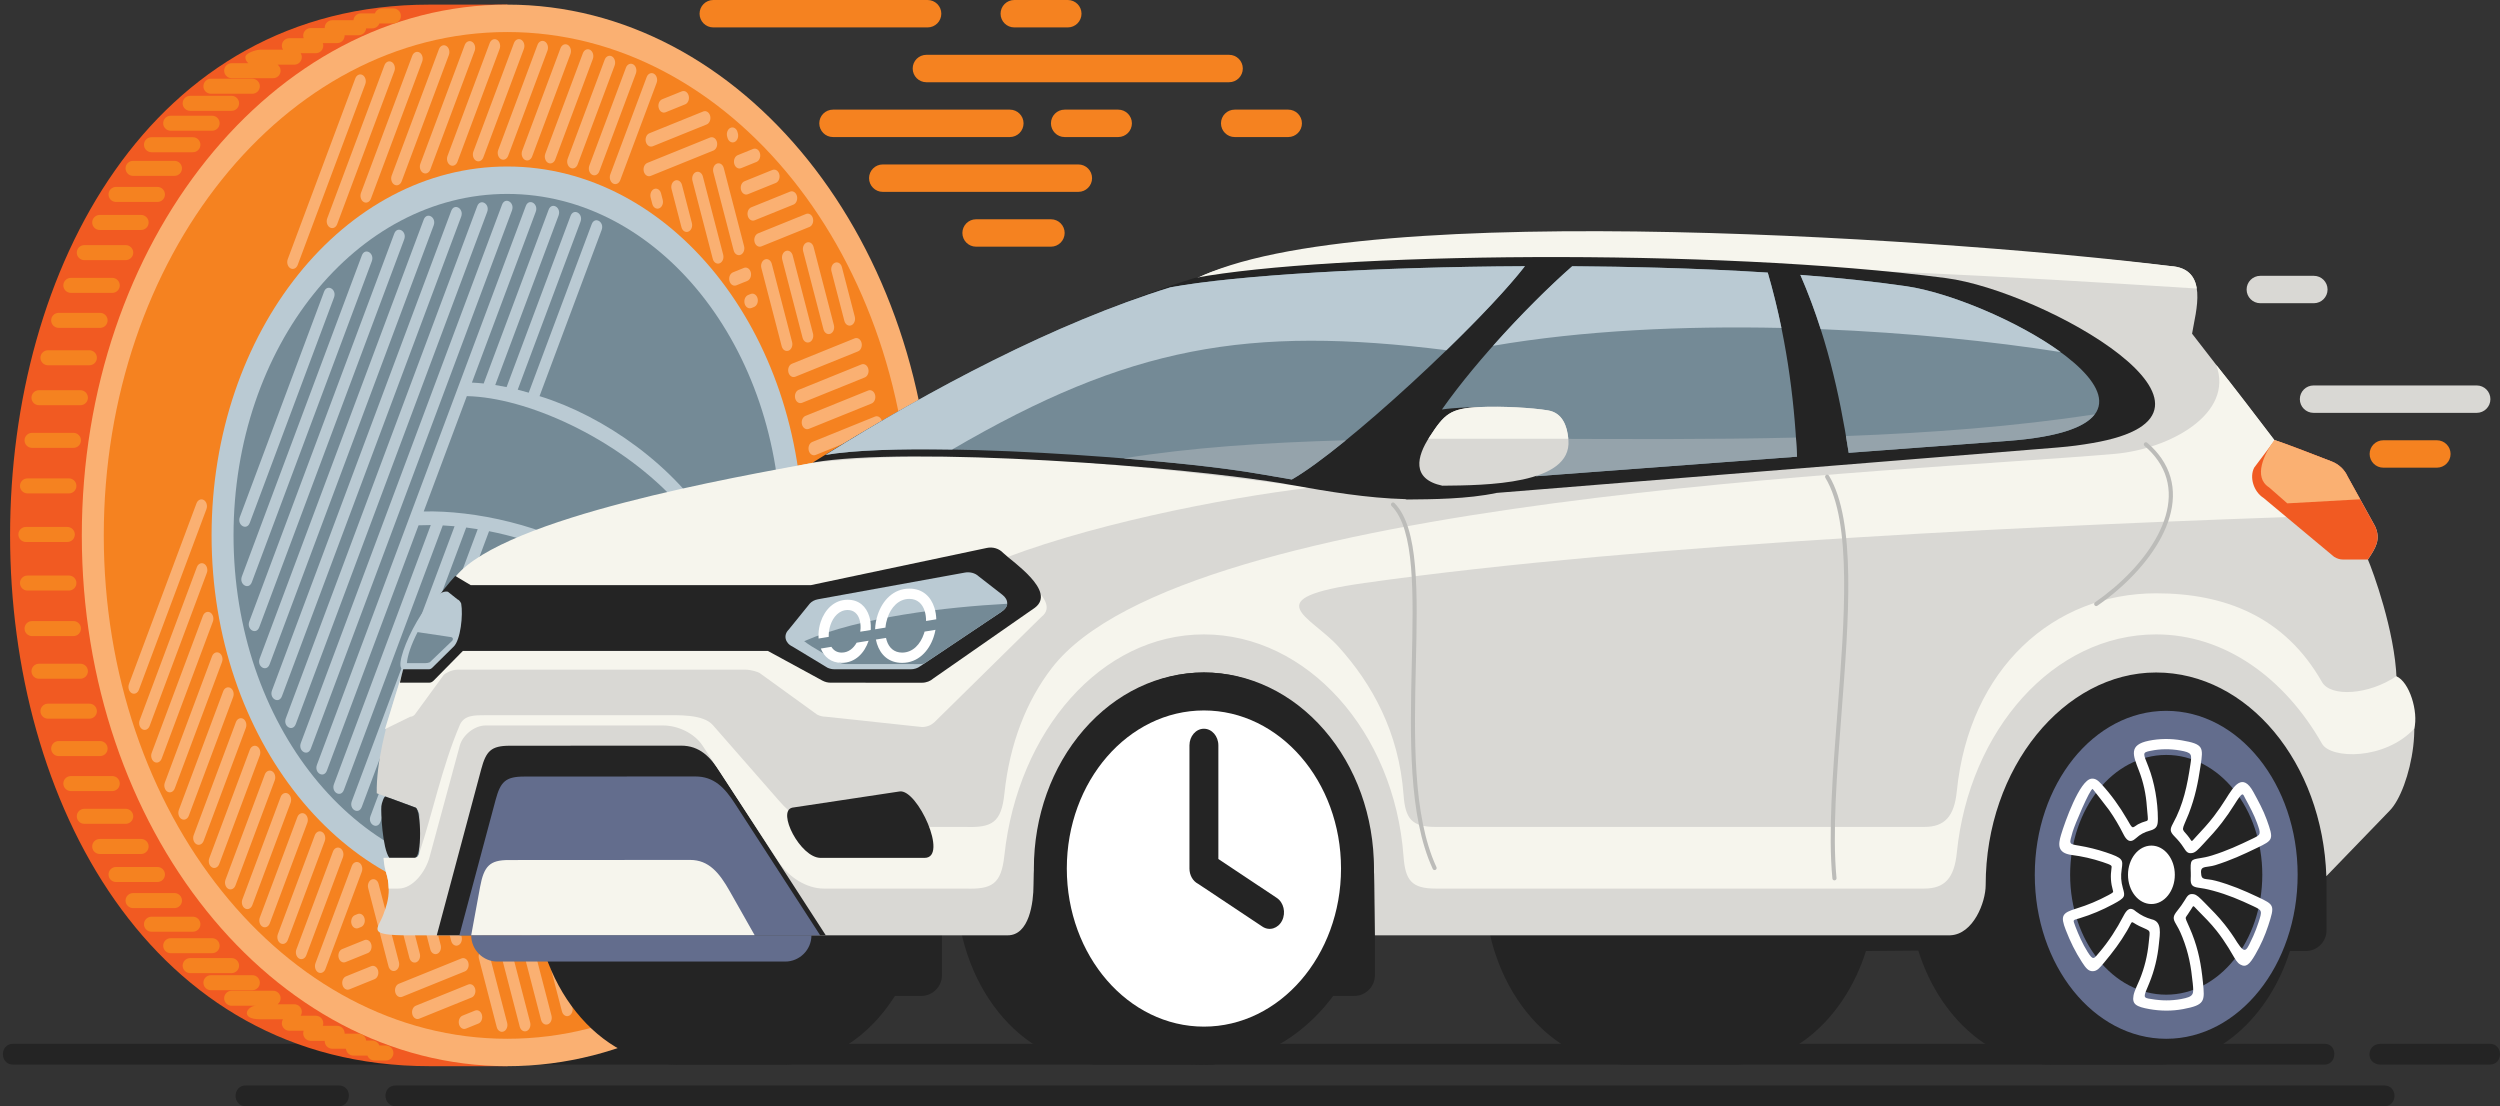 <svg width="861" height="381" viewBox="0 0 861 381" fill="none" xmlns="http://www.w3.org/2000/svg">
<rect x="0" y="0" width="861" height="381" fill="#333333" stroke="none"/>
<g clip-path="url(#clip0_5_544)">
<path fill-rule="evenodd" clip-rule="evenodd" d="M4.536 366.656C-0.182 366.656 -0.182 359.48 4.536 359.48H800.572C805.213 359.48 804.948 366.656 800.572 366.656H4.536ZM819.966 359.48H857.461C862.18 359.48 862.18 366.656 857.461 366.656H819.966C814.611 366.656 814.838 359.48 819.966 359.48ZM84.665 381C79.947 381 79.947 373.828 84.665 373.828H116.589C121.505 373.828 121.173 381 116.589 381H84.665ZM136.325 373.828H821.127C825.845 373.828 825.845 381 821.127 381H136.325C131.689 381 131.467 373.828 136.325 373.828Z" fill="#242424"/>
<path fill-rule="evenodd" clip-rule="evenodd" d="M174.693 4.641C204.415 11.49 231 29.535 251.521 55.138C278.038 88.22 294.439 133.921 294.439 184.393C294.439 234.866 278.038 280.561 251.521 313.644C231 339.247 204.42 357.292 174.693 364.141V367.191H147.921C-44.675 367.191 -44.67 1.59 147.921 1.59H174.693V4.641Z" fill="#F15A22"/>
<path fill-rule="evenodd" clip-rule="evenodd" d="M174.694 1.59C215.144 1.59 251.777 22.055 278.293 55.138C304.81 88.22 321.211 133.921 321.211 184.393C321.211 234.866 304.806 280.561 278.293 313.644C251.777 346.727 215.149 367.191 174.694 367.191C134.239 367.191 97.611 346.727 71.094 313.644C44.577 280.561 28.176 234.861 28.176 184.393C28.176 133.926 44.582 88.22 71.094 55.138C97.611 22.055 134.244 1.59 174.694 1.59Z" fill="#FAB072"/>
<path fill-rule="evenodd" clip-rule="evenodd" d="M272.944 61.813C247.795 30.437 213.057 11.032 174.693 11.032C136.33 11.032 101.591 30.437 76.443 61.813C51.295 93.185 35.738 136.529 35.738 184.393C35.738 232.258 51.295 275.597 76.443 306.969C101.591 338.345 136.33 357.754 174.693 357.754C213.057 357.754 247.795 338.345 272.944 306.969C298.092 275.597 313.644 232.253 313.644 184.393C313.644 136.533 298.087 93.185 272.944 61.813Z" fill="#F58220"/>
<path fill-rule="evenodd" clip-rule="evenodd" d="M174.693 57.345C202.806 57.345 228.267 71.568 246.692 94.563C265.122 117.553 276.52 149.315 276.52 184.393C276.52 219.471 265.122 251.229 246.692 274.224C228.262 297.214 202.806 311.437 174.693 311.437C146.581 311.437 121.12 297.214 102.695 274.224C84.265 251.229 72.867 219.467 72.867 184.393C72.867 149.32 84.265 117.553 102.695 94.563C121.125 71.568 146.581 57.345 174.693 57.345Z" fill="#BACAD3"/>
<path fill-rule="evenodd" clip-rule="evenodd" d="M241.347 101.234C224.286 79.95 200.724 66.787 174.694 66.787C148.664 66.787 125.101 79.95 108.04 101.234C90.979 122.518 80.429 151.923 80.429 184.393C80.429 216.864 90.984 246.264 108.04 267.548C125.101 288.832 148.664 302 174.694 302C200.724 302 224.286 288.832 241.347 267.548C258.408 246.264 268.958 216.864 268.958 184.393C268.958 151.923 258.403 122.518 241.347 101.234Z" fill="#748A96"/>
<path fill-rule="evenodd" clip-rule="evenodd" d="M122.373 26.991C122.812 25.81 123.939 25.299 124.884 25.848C125.829 26.398 126.243 27.8 125.8 28.981L102.526 91.252C102.088 92.433 100.96 92.949 100.015 92.399C99.071 91.85 98.661 90.442 99.1 89.261L122.373 26.991ZM67.672 173.347C68.11 172.166 69.238 171.65 70.183 172.2C71.127 172.749 71.537 174.156 71.099 175.337L47.844 237.555C47.406 238.736 46.278 239.247 45.333 238.697C44.389 238.148 43.974 236.745 44.418 235.565L67.672 173.347ZM222.715 26.542C223.153 25.361 224.281 24.851 225.226 25.4C226.17 25.95 226.58 27.352 226.142 28.533L213.616 62.044C213.177 63.225 212.049 63.736 211.105 63.187C210.16 62.637 209.75 61.235 210.189 60.054L222.715 26.542ZM121.173 298.226C121.612 297.045 122.739 296.534 123.684 297.084C124.629 297.633 125.038 299.04 124.6 300.221L112.074 333.728C111.635 334.909 110.507 335.42 109.563 334.87C108.618 334.326 108.209 332.918 108.647 331.738L121.173 298.226ZM215.572 23.313C216.011 22.132 217.139 21.621 218.083 22.171C219.028 22.72 219.438 24.123 218.999 25.304L206.396 59.023C205.958 60.203 204.83 60.714 203.885 60.165C202.941 59.615 202.531 58.213 202.969 57.032L215.572 23.313ZM114.676 293.266C115.115 292.086 116.243 291.57 117.187 292.119C118.132 292.669 118.542 294.076 118.103 295.257L105.5 328.971C105.061 330.152 103.934 330.663 102.989 330.113C102.044 329.564 101.635 328.161 102.073 326.98L114.676 293.266ZM208.252 20.571C208.69 19.39 209.818 18.879 210.763 19.428C211.707 19.978 212.117 21.38 211.678 22.561L198.94 56.642C198.502 57.822 197.374 58.333 196.429 57.784C195.485 57.234 195.075 55.827 195.514 54.646L208.252 20.571ZM108.421 287.666C108.859 286.485 109.987 285.974 110.932 286.524C111.876 287.073 112.286 288.476 111.847 289.656L99.114 323.732C98.676 324.913 97.548 325.424 96.603 324.874C95.659 324.325 95.249 322.922 95.688 321.741L108.421 287.666ZM200.743 18.325C201.181 17.144 202.309 16.633 203.254 17.182C204.198 17.732 204.608 19.134 204.169 20.315L191.234 54.921C190.795 56.102 189.668 56.613 188.723 56.063C187.778 55.514 187.369 54.111 187.807 52.93L200.743 18.325ZM102.411 281.415C102.849 280.234 103.977 279.718 104.922 280.268C105.866 280.817 106.281 282.224 105.837 283.405L92.907 318.001C92.468 319.182 91.34 319.693 90.396 319.144C89.451 318.594 89.041 317.192 89.48 316.011L102.411 281.415ZM193.036 16.604C193.475 15.423 194.603 14.912 195.547 15.462C196.492 16.011 196.902 17.419 196.463 18.599L183.267 53.904C182.829 55.085 181.701 55.596 180.756 55.051C179.812 54.502 179.397 53.094 179.841 51.913L193.036 16.604ZM96.661 274.465C97.1 273.284 98.227 272.773 99.172 273.322C100.117 273.872 100.526 275.274 100.088 276.455L86.902 311.736C86.463 312.916 85.335 313.427 84.391 312.878C83.446 312.328 83.036 310.926 83.475 309.745L96.661 274.465ZM185.123 15.443C185.561 14.262 186.689 13.746 187.634 14.295C188.578 14.845 188.988 16.252 188.549 17.433L175.016 53.644C174.578 54.825 173.45 55.335 172.505 54.786C171.561 54.236 171.151 52.834 171.59 51.653L185.123 15.443ZM91.196 266.753C91.634 265.572 92.762 265.061 93.707 265.611C94.651 266.16 95.061 267.563 94.622 268.744L81.094 304.945C80.656 306.125 79.528 306.636 78.583 306.087C77.638 305.537 77.229 304.135 77.667 302.954L91.196 266.753ZM177.002 14.835C177.441 13.654 178.568 13.143 179.513 13.693C180.458 14.242 180.867 15.645 180.429 16.826L166.457 54.208C166.018 55.388 164.891 55.899 163.946 55.35C163.001 54.8 162.592 53.398 163.03 52.217L177.002 14.835ZM86.044 258.203C86.482 257.022 87.61 256.511 88.555 257.061C89.499 257.61 89.909 259.013 89.47 260.193L75.504 297.566C75.065 298.746 73.937 299.262 72.993 298.713C72.048 298.163 71.638 296.756 72.077 295.575L86.044 258.203ZM168.65 14.85C169.088 13.669 170.216 13.158 171.161 13.707C172.105 14.257 172.515 15.659 172.076 16.84L157.546 55.721C157.107 56.902 155.979 57.413 155.035 56.863C154.09 56.314 153.68 54.911 154.119 53.73L168.65 14.85ZM81.243 248.708C81.682 247.527 82.81 247.016 83.754 247.566C84.699 248.115 85.109 249.523 84.67 250.703L70.135 289.594C69.696 290.775 68.568 291.286 67.624 290.736C66.679 290.187 66.269 288.784 66.708 287.603L81.243 248.708ZM160.047 15.529C160.486 14.348 161.613 13.833 162.558 14.382C163.503 14.932 163.912 16.339 163.474 17.52L148.201 58.382C147.762 59.562 146.634 60.078 145.69 59.529C144.745 58.979 144.335 57.572 144.774 56.391L160.047 15.529ZM76.872 238.076C77.311 236.895 78.439 236.384 79.383 236.933C80.328 237.483 80.737 238.885 80.299 240.066L65.026 280.928C64.587 282.109 63.46 282.62 62.515 282.07C61.57 281.521 61.161 280.118 61.599 278.937L76.872 238.076ZM151.165 16.951C151.603 15.77 152.731 15.259 153.676 15.809C154.62 16.358 155.03 17.761 154.591 18.942L138.326 62.459C137.887 63.64 136.759 64.151 135.815 63.601C134.87 63.052 134.456 61.644 134.899 60.464L151.165 16.951ZM73.026 226.026C73.465 224.845 74.593 224.335 75.537 224.884C76.482 225.433 76.891 226.836 76.453 228.017L60.192 271.52C59.753 272.701 58.626 273.216 57.681 272.667C56.736 272.117 56.327 270.71 56.765 269.529L73.026 226.026ZM141.969 19.221C142.408 18.04 143.535 17.529 144.48 18.079C145.425 18.628 145.839 20.031 145.396 21.212L127.752 68.416C127.313 69.602 126.185 70.113 125.241 69.563C124.296 69.014 123.886 67.606 124.325 66.426L141.969 19.221ZM69.889 212.088C70.327 210.907 71.455 210.396 72.4 210.945C73.344 211.495 73.754 212.897 73.315 214.078L55.676 261.268C55.237 262.449 54.11 262.96 53.165 262.415C52.221 261.866 51.806 260.458 52.249 259.278L69.889 212.088ZM132.398 22.494C132.836 21.313 133.964 20.802 134.909 21.352C135.853 21.901 136.263 23.308 135.824 24.489L116.122 77.198C115.684 78.379 114.556 78.889 113.611 78.34C112.667 77.791 112.257 76.388 112.695 75.207L132.398 22.494ZM67.802 195.325C68.24 194.144 69.368 193.633 70.313 194.182C71.257 194.732 71.667 196.134 71.229 197.315L51.531 250.019C51.093 251.2 49.965 251.711 49.02 251.161C48.076 250.612 47.666 249.209 48.105 248.028L67.802 195.325Z" fill="#FAB072"/>
<path fill-rule="evenodd" clip-rule="evenodd" d="M203.774 77.222C204.825 74.407 208.252 76.398 207.201 79.212L185.817 136.427C230.132 150.082 285.335 205.451 237.332 260.598C235.973 262.155 233.761 260.617 234.224 258.275C243.617 210.29 197.784 188.673 168.433 182.943L131.019 283.049C129.969 285.868 126.542 283.873 127.593 281.058L164.524 182.249C163.189 182.032 161.864 181.839 160.563 181.675L124.59 277.92C123.539 280.735 120.113 278.745 121.163 275.93L156.553 181.236C155.17 181.116 153.811 181.02 152.485 180.952L118.44 272.045C117.39 274.86 113.963 272.869 115.014 270.055L148.36 180.832C146.909 180.827 145.502 180.856 144.152 180.918L112.585 265.379C111.534 268.199 108.107 266.204 109.158 263.389C133.13 199.248 157.107 135.107 181.079 70.966C182.13 68.146 185.557 70.142 184.506 72.956L162.524 131.767C163.864 131.829 165.214 131.931 166.582 132.075L188.94 72.257C189.991 69.443 193.417 71.438 192.367 74.248L170.558 132.601C171.85 132.808 173.156 133.044 174.467 133.319L196.497 74.368C197.548 71.554 200.974 73.544 199.924 76.359L178.303 134.201C179.561 134.519 180.824 134.866 182.091 135.242L203.774 77.222ZM160.775 136.427L145.931 176.147C180.371 175.347 243.627 195.908 238.879 252.019C283.975 191.228 201.475 137.247 160.78 136.427H160.775ZM172.891 70.513C173.942 67.693 177.368 69.689 176.318 72.503L107.042 257.851C105.992 260.671 102.565 258.675 103.616 255.86L172.891 70.513ZM164.351 71.024C165.401 68.209 168.828 70.199 167.777 73.014L101.866 249.368C100.815 252.183 97.389 250.192 98.439 247.378L164.351 71.024ZM155.396 72.648C156.447 69.833 159.874 71.824 158.823 74.638L97.105 239.762C96.054 242.577 92.627 240.587 93.678 237.772L155.396 72.648ZM145.926 75.646C146.977 72.831 150.403 74.822 149.353 77.636L92.859 228.783C91.808 231.598 88.381 229.607 89.432 226.793L145.926 75.646ZM135.776 80.466C136.827 77.651 140.253 79.641 139.203 82.456L89.297 215.992C88.246 218.806 84.82 216.816 85.87 214.001L135.776 80.466ZM124.619 87.984C125.67 85.165 129.096 87.16 128.046 89.975L86.733 200.501C85.682 203.316 82.256 201.325 83.306 198.51L124.614 87.984H124.619ZM111.606 100.467C112.657 97.653 116.084 99.643 115.033 102.458L86.029 180.056C84.979 182.87 81.552 180.88 82.603 178.065L111.606 100.467Z" fill="#BACAD3"/>
<path fill-rule="evenodd" clip-rule="evenodd" d="M127.843 332.75C128.836 332.35 129.896 333.029 130.214 334.268C130.533 335.507 129.988 336.832 128.995 337.227L120.32 340.736C119.327 341.136 118.267 340.452 117.949 339.218C117.631 337.979 118.175 336.654 119.168 336.258L127.843 332.75ZM123.178 314.791C124.171 314.391 125.231 315.071 125.549 316.31C125.867 317.548 125.323 318.874 124.33 319.269L123.409 319.64C122.417 320.04 121.356 319.356 121.038 318.122C120.72 316.883 121.265 315.558 122.258 315.162L123.178 314.791ZM125.511 323.77C126.503 323.37 127.564 324.05 127.882 325.289C128.2 326.527 127.655 327.853 126.663 328.248L119 331.347C118.007 331.747 116.946 331.063 116.628 329.829C116.31 328.59 116.855 327.265 117.848 326.87L125.511 323.77ZM262.24 84.851C261.247 85.251 260.187 84.567 259.869 83.333C259.55 82.094 260.095 80.769 261.088 80.374L277.604 73.689C278.597 73.294 279.657 73.973 279.975 75.212C280.294 76.451 279.749 77.771 278.756 78.171L262.235 84.851H262.24ZM255.237 57.914C254.244 58.314 253.184 57.63 252.866 56.396C252.548 55.157 253.092 53.832 254.085 53.436L259.367 51.296C260.36 50.901 261.42 51.581 261.738 52.819C262.057 54.058 261.512 55.379 260.519 55.779L255.237 57.914ZM257.57 66.893C256.577 67.293 255.517 66.609 255.198 65.375C254.88 64.136 255.425 62.811 256.418 62.416L266.028 58.526C267.021 58.131 268.081 58.81 268.399 60.049C268.717 61.283 268.172 62.608 267.18 63.008L257.57 66.893ZM259.902 75.872C258.909 76.272 257.849 75.588 257.531 74.354C257.213 73.115 257.758 71.79 258.75 71.395L272.096 65.997C273.088 65.597 274.149 66.281 274.467 67.515C274.785 68.754 274.24 70.079 273.247 70.474L259.902 75.872ZM280.906 156.685C279.913 157.085 278.852 156.4 278.534 155.167C278.216 153.928 278.761 152.602 279.754 152.207L301.345 143.469C302.338 143.074 303.398 143.753 303.716 144.992C304.034 146.231 303.49 147.551 302.497 147.951L280.906 156.685ZM273.903 129.747C272.91 130.147 271.85 129.463 271.532 128.229C271.214 126.99 271.758 125.665 272.751 125.27L294.342 116.532C295.335 116.136 296.395 116.816 296.714 118.055C297.032 119.293 296.487 120.619 295.494 121.014L273.903 129.747ZM276.236 138.726C275.243 139.126 274.182 138.442 273.864 137.208C273.546 135.97 274.091 134.644 275.084 134.249L296.675 125.511C297.668 125.115 298.728 125.795 299.046 127.034C299.364 128.272 298.82 129.598 297.827 129.993L276.236 138.726ZM278.568 147.706C277.575 148.101 276.515 147.421 276.197 146.187C275.879 144.949 276.423 143.623 277.416 143.228L299.008 134.49C300 134.095 301.061 134.774 301.379 136.013C301.697 137.252 301.152 138.577 300.159 138.972L278.568 147.706ZM299.571 228.518C298.579 228.913 297.518 228.234 297.2 226.995C296.882 225.761 297.427 224.436 298.42 224.036L305.644 221.115C306.637 220.72 307.697 221.399 308.015 222.638C308.333 223.872 307.789 225.197 306.796 225.597L299.571 228.518ZM292.569 201.581C291.576 201.976 290.516 201.296 290.198 200.058C289.879 198.824 290.424 197.498 291.417 197.103L309.129 189.936C310.121 189.536 311.182 190.22 311.5 191.454C311.818 192.693 311.273 194.018 310.28 194.414L292.569 201.581ZM294.901 210.56C293.909 210.955 292.848 210.275 292.53 209.037C292.212 207.803 292.757 206.477 293.75 206.077L308.512 200.106C309.504 199.71 310.565 200.39 310.883 201.629C311.201 202.863 310.656 204.188 309.664 204.588L294.901 210.56ZM297.234 219.539C296.241 219.934 295.181 219.255 294.863 218.016C294.545 216.782 295.089 215.457 296.082 215.057L307.365 210.492C308.357 210.097 309.418 210.777 309.736 212.015C310.054 213.254 309.509 214.579 308.516 214.975L297.234 219.539ZM242.981 286.162C243.974 285.762 245.034 286.446 245.352 287.68C245.67 288.919 245.126 290.244 244.133 290.64L237.01 293.522C236.017 293.917 234.957 293.237 234.638 291.999C234.32 290.765 234.865 289.439 235.858 289.039L242.981 286.162ZM203.09 346.939C202.097 347.334 201.037 346.655 200.719 345.416C200.401 344.182 200.945 342.857 201.938 342.457L223.53 333.723C224.522 333.328 225.583 334.008 225.901 335.246C226.219 336.48 225.674 337.806 224.681 338.201L203.09 346.939ZM196.087 320.001C195.095 320.397 194.034 319.717 193.716 318.478C193.398 317.245 193.943 315.919 194.935 315.519L216.527 306.786C217.52 306.391 218.58 307.07 218.898 308.309C219.216 309.543 218.671 310.868 217.679 311.268L196.087 320.001ZM198.42 328.981C197.427 329.376 196.367 328.696 196.049 327.458C195.731 326.224 196.275 324.898 197.268 324.498L218.859 315.765C219.852 315.37 220.913 316.049 221.231 317.288C221.549 318.522 221.004 319.847 220.011 320.242L198.42 328.981ZM200.753 337.96C199.76 338.355 198.699 337.675 198.381 336.437C198.063 335.203 198.608 333.877 199.601 333.477L221.192 324.744C222.185 324.349 223.245 325.028 223.563 326.267C223.881 327.501 223.337 328.826 222.344 329.222L200.753 337.96ZM174.38 313.914C175.373 313.514 176.433 314.198 176.752 315.432C177.07 316.671 176.525 317.996 175.532 318.392L164.963 322.667C163.97 323.067 162.91 322.382 162.592 321.149C162.274 319.91 162.818 318.584 163.811 318.189L174.38 313.914ZM253.661 296.708C252.668 297.103 251.608 296.423 251.29 295.185C250.972 293.951 251.516 292.625 252.509 292.225L274.1 283.492C275.093 283.097 276.154 283.776 276.472 285.015C276.79 286.249 276.245 287.574 275.252 287.969L253.661 296.708ZM255.994 305.687C255.001 306.082 253.941 305.402 253.622 304.164C253.304 302.93 253.849 301.604 254.842 301.204L276.293 292.529C277.286 292.129 278.346 292.813 278.665 294.047C278.983 295.286 278.438 296.611 277.445 297.006L255.994 305.687ZM258.326 314.666C257.333 315.061 256.273 314.382 255.955 313.143C255.637 311.909 256.182 310.584 257.174 310.184L264.915 307.056C265.907 306.656 266.968 307.34 267.286 308.574C267.604 309.812 267.059 311.138 266.066 311.533L258.326 314.666ZM244.538 47.368C245.531 46.973 246.591 47.653 246.909 48.891C247.227 50.125 246.682 51.451 245.69 51.851L224.098 60.584C223.105 60.979 222.045 60.3 221.727 59.061C221.409 57.827 221.954 56.502 222.946 56.102L244.538 47.368ZM234.817 31.458C235.81 31.058 236.87 31.743 237.188 32.977C237.506 34.215 236.961 35.541 235.969 35.936L229.217 38.669C228.224 39.064 227.163 38.384 226.845 37.146C226.527 35.912 227.072 34.586 228.065 34.186L234.817 31.458ZM242.205 38.389C243.198 37.994 244.258 38.673 244.576 39.912C244.894 41.146 244.35 42.471 243.357 42.871L224.807 50.376C223.814 50.771 222.754 50.092 222.435 48.853C222.117 47.619 222.662 46.294 223.655 45.894L242.205 38.389ZM256.206 92.264C257.199 91.869 258.259 92.549 258.577 93.787C258.895 95.021 258.35 96.347 257.358 96.746L253.589 98.27C252.596 98.665 251.536 97.985 251.218 96.746C250.899 95.513 251.444 94.187 252.437 93.792L256.206 92.264ZM258.538 101.243C259.531 100.848 260.591 101.528 260.91 102.766C261.228 104 260.683 105.326 259.69 105.721L258.818 106.078C257.825 106.473 256.765 105.793 256.447 104.554C256.129 103.316 256.673 101.99 257.666 101.595L258.538 101.243ZM281.874 191.035C282.867 190.635 283.927 191.319 284.246 192.553C284.564 193.792 284.019 195.117 283.026 195.513L280.568 196.51C279.575 196.905 278.515 196.226 278.197 194.987C277.879 193.748 278.424 192.428 279.416 192.028L281.874 191.035ZM291.065 266.7C292.058 266.305 293.118 266.984 293.436 268.223C293.754 269.462 293.21 270.787 292.217 271.182L280.106 276.079C279.113 276.479 278.052 275.795 277.734 274.561C277.416 273.322 277.961 271.997 278.954 271.602L291.065 266.7ZM293.547 235.931C294.54 235.531 295.6 236.215 295.918 237.449C296.236 238.688 295.692 240.013 294.699 240.408L273.108 249.142C272.115 249.542 271.055 248.862 270.736 247.623C270.418 246.385 270.963 245.059 271.956 244.664L293.547 235.931ZM295.88 244.91C296.873 244.51 297.933 245.194 298.251 246.428C298.569 247.667 298.024 248.992 297.032 249.387L275.44 258.121C274.447 258.521 273.387 257.841 273.069 256.603C272.751 255.364 273.296 254.039 274.288 253.643L295.88 244.91ZM296.135 254.728C297.128 254.333 298.188 255.012 298.506 256.251C298.824 257.485 298.28 258.81 297.287 259.21L277.773 267.1C276.78 267.5 275.72 266.816 275.402 265.582C275.084 264.343 275.628 263.018 276.621 262.622L296.135 254.728ZM138.504 343.295C137.511 343.69 136.451 343.011 136.133 341.772C135.815 340.538 136.359 339.213 137.352 338.813L158.943 330.079C159.936 329.684 160.997 330.364 161.315 331.603C161.633 332.836 161.088 334.162 160.095 334.557L138.504 343.295ZM144.369 350.843C143.377 351.243 142.316 350.559 141.998 349.325C141.68 348.086 142.225 346.761 143.217 346.365L161.276 339.059C162.269 338.663 163.329 339.343 163.647 340.582C163.965 341.816 163.421 343.141 162.428 343.536L144.369 350.843ZM160.452 354.26C159.459 354.66 158.399 353.976 158.081 352.742C157.763 351.503 158.307 350.178 159.3 349.783L163.614 348.038C164.606 347.643 165.667 348.322 165.985 349.556C166.303 350.795 165.758 352.12 164.765 352.515L160.452 354.26ZM152.909 314.512C152.591 313.273 153.136 311.948 154.129 311.552C155.122 311.157 156.182 311.837 156.5 313.075L158.982 322.623C159.3 323.857 158.756 325.183 157.763 325.578C156.77 325.978 155.71 325.298 155.392 324.06L152.909 314.512ZM126.797 305.855C126.479 304.622 127.024 303.296 128.017 302.896C129.01 302.501 130.07 303.181 130.388 304.419L137.391 331.357C137.709 332.595 137.164 333.916 136.171 334.316C135.179 334.711 134.118 334.032 133.8 332.793L126.797 305.855ZM135.391 308.318C135.073 307.085 135.617 305.759 136.61 305.359C137.603 304.964 138.663 305.643 138.981 306.882L144.586 328.446C144.904 329.684 144.36 331.005 143.367 331.405C142.374 331.8 141.314 331.121 140.996 329.882L135.391 308.318ZM144.297 311.986C143.979 310.752 144.524 309.427 145.516 309.027C146.509 308.632 147.569 309.311 147.888 310.55L151.782 325.534C152.1 326.768 151.555 328.094 150.562 328.494C149.57 328.889 148.509 328.209 148.191 326.971L144.297 311.986ZM224.079 68.04C223.761 66.806 224.305 65.481 225.298 65.081C226.291 64.686 227.351 65.365 227.669 66.604L228.238 68.802C228.556 70.036 228.012 71.361 227.019 71.756C226.026 72.156 224.966 71.472 224.648 70.238L224.079 68.04ZM245.67 59.307C245.352 58.068 245.897 56.743 246.89 56.347C247.882 55.952 248.943 56.632 249.261 57.87L256.264 84.808C256.582 86.042 256.037 87.367 255.044 87.767C254.051 88.163 252.991 87.483 252.673 86.244L245.67 59.307ZM238.475 62.218C238.157 60.979 238.701 59.659 239.694 59.259C240.687 58.863 241.747 59.543 242.065 60.782L249.068 87.719C249.386 88.953 248.842 90.278 247.849 90.678C246.856 91.074 245.796 90.394 245.477 89.155L238.475 62.218ZM231.279 65.129C230.961 63.895 231.506 62.57 232.499 62.17C233.491 61.775 234.552 62.454 234.87 63.693L238.282 76.817C238.6 78.056 238.055 79.376 237.063 79.776C236.07 80.171 235.01 79.492 234.691 78.253L231.279 65.129ZM283.012 202.973C282.694 201.735 283.238 200.409 284.231 200.014C285.224 199.614 286.284 200.299 286.602 201.532L293.605 228.47C293.923 229.709 293.378 231.034 292.386 231.429C291.393 231.824 290.333 231.145 290.014 229.906L283.012 202.973ZM276.717 209.364C276.399 208.126 276.944 206.805 277.937 206.405C278.93 206.01 279.99 206.689 280.308 207.928L286.405 231.381C286.723 232.62 286.178 233.945 285.185 234.34C284.192 234.74 283.132 234.056 282.814 232.822L276.717 209.364ZM273.204 226.441C272.886 225.202 273.431 223.877 274.423 223.481C275.416 223.081 276.476 223.766 276.795 225L279.209 234.292C279.527 235.531 278.983 236.856 277.99 237.251C276.997 237.651 275.937 236.967 275.619 235.733L273.204 226.441ZM280.091 283.54C279.773 282.301 280.318 280.976 281.31 280.581C282.303 280.186 283.364 280.865 283.682 282.104L284.467 285.116C284.785 286.355 284.241 287.675 283.248 288.076C282.255 288.471 281.195 287.791 280.877 286.552L280.096 283.54H280.091ZM263.927 251.942C263.608 250.703 264.153 249.383 265.146 248.983C266.139 248.587 267.199 249.267 267.517 250.506L274.153 276.036C274.472 277.27 273.927 278.595 272.934 278.99C271.941 279.39 270.881 278.711 270.563 277.472L263.927 251.942ZM247.073 278.894C246.755 277.655 247.299 276.335 248.292 275.935C249.285 275.539 250.345 276.219 250.663 277.458L252.562 284.769C252.88 286.008 252.336 287.333 251.343 287.728C250.35 288.124 249.29 287.444 248.972 286.205L247.073 278.894ZM252.977 271.014C252.659 269.775 253.203 268.45 254.196 268.054C255.189 267.659 256.249 268.339 256.567 269.577L259.758 281.858C260.076 283.097 259.531 284.417 258.538 284.817C257.546 285.213 256.485 284.533 256.167 283.294L252.977 271.014ZM258.611 262.092C258.293 260.854 258.837 259.528 259.83 259.133C260.823 258.738 261.883 259.417 262.201 260.656L266.953 278.947C267.271 280.181 266.727 281.506 265.734 281.906C264.741 282.301 263.681 281.622 263.363 280.383L258.611 262.092ZM164.944 330.128C164.626 328.889 165.17 327.564 166.163 327.168C167.156 326.773 168.216 327.453 168.534 328.687L174.665 352.284C174.983 353.523 174.438 354.848 173.445 355.243C172.453 355.639 171.392 354.959 171.074 353.72L164.939 330.128H164.944ZM186.535 321.389C186.217 320.156 186.762 318.83 187.754 318.435C188.747 318.035 189.808 318.715 190.126 319.953L197.128 346.891C197.446 348.129 196.902 349.455 195.909 349.85C194.916 350.245 193.856 349.566 193.538 348.327L186.535 321.389ZM179.34 324.301C179.022 323.067 179.566 321.741 180.559 321.346C181.552 320.946 182.612 321.63 182.93 322.864L189.933 349.802C190.251 351.04 189.706 352.366 188.714 352.761C187.721 353.156 186.66 352.477 186.342 351.238L179.34 324.301ZM172.144 327.217C171.826 325.978 172.371 324.652 173.363 324.257C174.356 323.857 175.417 324.542 175.735 325.775L182.588 352.135C182.906 353.373 182.361 354.699 181.369 355.094C180.376 355.489 179.315 354.81 178.997 353.571L172.149 327.217H172.144ZM222.522 306.834C222.204 305.595 222.749 304.27 223.742 303.875C224.734 303.475 225.795 304.159 226.113 305.393L233.115 332.33C233.434 333.569 232.889 334.894 231.896 335.29C230.903 335.69 229.843 335.005 229.525 333.771L222.522 306.834ZM244.114 298.096C243.795 296.862 244.34 295.536 245.333 295.136C246.326 294.741 247.386 295.421 247.704 296.659L254.201 321.659C254.519 322.898 253.974 324.224 252.981 324.619C251.989 325.014 250.928 324.334 250.61 323.096L244.114 298.096ZM236.918 301.012C236.6 299.773 237.145 298.448 238.137 298.052C239.13 297.652 240.191 298.337 240.509 299.571L247.511 326.508C247.829 327.747 247.285 329.072 246.292 329.467C245.299 329.863 244.239 329.183 243.921 327.944L236.918 301.012ZM229.723 303.923C229.404 302.684 229.949 301.359 230.942 300.963C231.935 300.563 232.995 301.248 233.313 302.482L240.316 329.419C240.634 330.658 240.089 331.983 239.096 332.378C238.104 332.779 237.043 332.094 236.725 330.86L229.723 303.923ZM250.422 46.959C250.104 45.72 250.649 44.395 251.642 43.999C252.634 43.599 253.695 44.284 254.013 45.518L254.133 45.98C254.451 47.214 253.907 48.539 252.914 48.935C251.921 49.335 250.861 48.655 250.543 47.416L250.422 46.959ZM286.361 93.435C286.043 92.197 286.588 90.871 287.581 90.476C288.573 90.076 289.634 90.76 289.952 91.994L294.391 109.075C294.709 110.314 294.164 111.64 293.171 112.035C292.178 112.43 291.118 111.75 290.8 110.512L286.361 93.435ZM262.211 92.312C261.893 91.074 262.437 89.748 263.43 89.353C264.423 88.953 265.483 89.637 265.801 90.871L272.804 117.809C273.122 119.047 272.578 120.373 271.585 120.768C270.592 121.168 269.532 120.484 269.214 119.25L262.211 92.312ZM269.406 89.401C269.088 88.163 269.633 86.837 270.626 86.442C271.618 86.042 272.679 86.726 272.997 87.96L280 114.898C280.318 116.136 279.773 117.462 278.78 117.857C277.787 118.252 276.727 117.573 276.409 116.339L269.406 89.401ZM276.602 86.49C276.284 85.251 276.828 83.926 277.821 83.531C278.814 83.131 279.874 83.815 280.192 85.049L287.195 111.987C287.513 113.225 286.969 114.551 285.976 114.946C284.983 115.341 283.923 114.661 283.605 113.423L276.602 86.49ZM302.468 155.408C302.15 154.174 302.695 152.848 303.687 152.448C304.68 152.053 305.74 152.733 306.059 153.971L311.48 174.826C311.799 176.065 311.254 177.385 310.261 177.786C309.268 178.181 308.208 177.501 307.89 176.262L302.468 155.408ZM280.877 164.146C280.559 162.907 281.103 161.582 282.096 161.186C283.089 160.786 284.149 161.471 284.467 162.705L291.47 189.642C291.788 190.881 291.243 192.206 290.251 192.601C289.258 192.997 288.197 192.317 287.879 191.078L280.877 164.146ZM288.072 161.23C287.754 159.996 288.299 158.67 289.292 158.275C290.284 157.875 291.345 158.56 291.663 159.793L298.665 186.731C298.984 187.97 298.439 189.295 297.446 189.69C296.453 190.085 295.393 189.406 295.075 188.167L288.072 161.23ZM295.268 158.319C294.95 157.085 295.494 155.759 296.487 155.359C297.48 154.964 298.54 155.644 298.858 156.882L305.861 183.82C306.179 185.059 305.634 186.379 304.642 186.779C303.649 187.174 302.588 186.495 302.27 185.256L295.268 158.319ZM299.543 235.974C299.224 234.74 299.769 233.415 300.762 233.015C301.755 232.62 302.815 233.299 303.133 234.538L304.251 238.837C304.569 240.071 304.025 241.396 303.032 241.796C302.039 242.192 300.979 241.512 300.661 240.273L299.543 235.974Z" fill="#FAB072"/>
<path fill-rule="evenodd" clip-rule="evenodd" d="M132.899 365.239C134.325 365.239 135.487 364.083 135.487 362.656C135.487 361.229 134.33 360.068 132.899 360.068H130.662C130.301 359.075 129.347 358.367 128.233 358.367H126.094C125.983 357.041 124.869 356.005 123.515 356.005H118.691V355.884C118.691 354.453 117.534 353.296 116.108 353.296H111.177C111.278 353.017 111.336 352.718 111.336 352.405C111.336 350.973 110.18 349.816 108.748 349.816H103.558C103.803 349.421 103.943 348.954 103.943 348.452C103.943 347.026 102.786 345.869 101.36 345.869H95.601C96.232 345.397 96.642 344.645 96.642 343.796C96.642 342.365 95.485 341.208 94.053 341.208H79.788C78.361 341.208 77.2 342.365 77.2 343.796C77.2 345.228 78.356 346.38 79.788 346.38H88.13C85.21 346.38 82.251 351.041 89.677 351.041H97.451C97.206 351.436 97.066 351.903 97.066 352.405C97.066 353.831 98.222 354.988 99.654 354.988H104.584C104.483 355.267 104.425 355.566 104.425 355.884C104.425 357.311 105.582 358.468 107.013 358.468H111.837V358.588C111.837 360.015 112.994 361.176 114.421 361.176H119.149C119.259 362.497 120.373 363.538 121.727 363.538H126.547C126.908 364.531 127.862 365.239 128.976 365.239H132.894H132.899ZM135.482 2.901C136.908 2.901 138.07 4.058 138.07 5.49C138.07 6.921 136.913 8.073 135.482 8.073H130.662C130.301 9.066 129.347 9.774 128.233 9.774H126.094C125.983 11.1 124.869 12.136 123.515 12.136H118.691V12.257C118.691 13.688 117.534 14.845 116.108 14.845H111.177C111.278 15.124 111.336 15.423 111.336 15.736C111.336 17.168 110.18 18.325 108.748 18.325H103.558C103.803 18.72 103.943 19.187 103.943 19.689C103.943 21.115 102.786 22.272 101.36 22.272H95.601C96.232 22.744 96.642 23.496 96.642 24.345C96.642 25.776 95.485 26.933 94.053 26.933H79.788C78.361 26.933 77.2 25.776 77.2 24.345C77.2 22.913 78.356 21.761 79.788 21.761H85.547C84.916 21.289 84.506 20.537 84.506 19.689C84.506 18.257 88.251 17.1 89.677 17.1H97.451C97.206 16.705 97.066 16.238 97.066 15.736C97.066 14.31 98.222 13.153 99.654 13.153H104.584C104.483 12.873 104.425 12.575 104.425 12.257C104.425 10.83 105.582 9.673 107.013 9.673H111.837V9.553C111.837 8.126 112.994 6.965 114.421 6.965H121.732C121.843 5.644 122.956 4.603 124.305 4.603H129.125C129.486 3.61 130.436 2.901 131.554 2.901H135.472H135.482ZM23.732 164.758C25.159 164.758 26.32 165.915 26.32 167.341C26.32 168.768 25.164 169.929 23.732 169.929H9.467C8.04 169.929 6.879 168.768 6.879 167.341C6.879 165.915 8.035 164.758 9.467 164.758H23.732ZM25.294 149.074C26.72 149.074 27.882 150.231 27.882 151.663C27.882 153.094 26.725 154.246 25.294 154.246H11.033C9.606 154.246 8.45 153.089 8.45 151.663C8.45 150.236 9.606 149.074 11.033 149.074H25.299H25.294ZM27.689 134.384C29.116 134.384 30.277 135.541 30.277 136.972C30.277 138.404 29.12 139.555 27.689 139.555H13.428C12.002 139.555 10.84 138.399 10.84 136.972C10.84 135.545 11.997 134.384 13.428 134.384H27.694H27.689ZM30.783 120.628C32.21 120.628 33.371 121.785 33.371 123.212C33.371 124.638 32.215 125.8 30.783 125.8H16.517C15.091 125.8 13.934 124.643 13.934 123.212C13.934 121.78 15.091 120.628 16.517 120.628H30.783ZM34.475 107.75C35.901 107.75 37.063 108.907 37.063 110.333C37.063 111.76 35.906 112.922 34.475 112.922H20.209C18.783 112.922 17.621 111.765 17.621 110.333C17.621 108.902 18.778 107.75 20.209 107.75H34.475ZM38.668 95.696C40.094 95.696 41.251 96.853 41.251 98.284C41.251 99.716 40.094 100.867 38.668 100.867H24.402C22.976 100.867 21.814 99.711 21.814 98.284C21.814 96.857 22.971 95.696 24.402 95.696H38.668ZM43.299 84.418C44.726 84.418 45.888 85.579 45.888 87.006C45.888 88.433 44.731 89.589 43.299 89.589H29.034C27.607 89.589 26.446 88.433 26.446 87.006C26.446 85.579 27.602 84.418 29.034 84.418H43.299ZM48.601 74.031C50.027 74.031 51.189 75.188 51.189 76.619C51.189 78.051 50.032 79.203 48.601 79.203H34.335C32.909 79.203 31.747 78.046 31.747 76.619C31.747 75.193 32.904 74.031 34.335 74.031H48.601ZM54.22 64.377C55.647 64.377 56.809 65.534 56.809 66.965C56.809 68.397 55.652 69.549 54.22 69.549H39.955C38.528 69.549 37.371 68.392 37.371 66.965C37.371 65.539 38.528 64.377 39.955 64.377H54.22ZM60.086 55.393C61.512 55.393 62.674 56.555 62.674 57.981C62.674 59.408 61.517 60.57 60.086 60.57H45.82C44.394 60.57 43.237 59.408 43.237 57.981C43.237 56.555 44.394 55.393 45.82 55.393H60.086ZM66.438 47.258C67.864 47.258 69.021 48.414 69.021 49.841C69.021 51.267 67.864 52.429 66.438 52.429H52.172C50.746 52.429 49.584 51.272 49.584 49.841C49.584 48.409 50.741 47.258 52.172 47.258H66.438ZM73.055 39.854C74.482 39.854 75.643 41.011 75.643 42.438C75.643 43.864 74.486 45.026 73.055 45.026H58.789C57.363 45.026 56.201 43.864 56.201 42.438C56.201 41.011 57.358 39.854 58.789 39.854H73.055ZM79.754 33.001C81.181 33.001 82.342 34.157 82.342 35.584C82.342 37.011 81.186 38.172 79.754 38.172H65.488C64.062 38.172 62.9 37.011 62.9 35.584C62.9 34.157 64.057 33.001 65.488 33.001H79.754ZM86.901 27.116C88.328 27.116 89.49 28.273 89.49 29.699C89.49 31.126 88.333 32.287 86.901 32.287H72.636C71.209 32.287 70.052 31.131 70.052 29.699C70.052 28.268 71.209 27.116 72.636 27.116H86.901ZM23.183 181.482C24.609 181.482 25.771 182.644 25.771 184.07C25.771 185.497 24.614 186.659 23.183 186.659H8.917C7.491 186.659 6.329 185.497 6.329 184.07C6.329 182.644 7.486 181.482 8.917 181.482H23.183ZM23.732 203.388C25.159 203.388 26.32 202.226 26.32 200.8C26.32 199.373 25.164 198.212 23.732 198.212H9.467C8.04 198.212 6.879 199.373 6.879 200.8C6.879 202.226 8.035 203.388 9.467 203.388H23.732ZM25.294 219.067C26.72 219.067 27.882 217.91 27.882 216.478C27.882 215.047 26.725 213.895 25.294 213.895H11.033C9.606 213.895 8.45 215.052 8.45 216.478C8.45 217.905 9.606 219.067 11.033 219.067H25.299H25.294ZM27.689 233.757C29.116 233.757 30.277 232.6 30.277 231.169C30.277 229.737 29.12 228.586 27.689 228.586H13.428C12.002 228.586 10.84 229.742 10.84 231.169C10.84 232.596 11.997 233.757 13.428 233.757H27.694H27.689ZM30.783 247.513C32.21 247.513 33.371 246.356 33.371 244.929C33.371 243.503 32.215 242.341 30.783 242.341H16.517C15.091 242.341 13.934 243.498 13.934 244.929C13.934 246.361 15.091 247.513 16.517 247.513H30.783ZM34.475 260.391C35.901 260.391 37.063 259.234 37.063 257.808C37.063 256.381 35.906 255.219 34.475 255.219H20.209C18.783 255.219 17.621 256.376 17.621 257.808C17.621 259.239 18.778 260.391 20.209 260.391H34.475ZM38.668 272.445C40.094 272.445 41.251 271.288 41.251 269.857C41.251 268.425 40.094 267.274 38.668 267.274H24.402C22.976 267.274 21.814 268.43 21.814 269.857C21.814 271.284 22.971 272.445 24.402 272.445H38.668ZM43.299 283.723C44.726 283.723 45.888 282.562 45.888 281.135C45.888 279.708 44.731 278.552 43.299 278.552H29.034C27.607 278.552 26.446 279.708 26.446 281.135C26.446 282.562 27.602 283.723 29.034 283.723H43.299ZM48.601 294.11C50.027 294.11 51.189 292.953 51.189 291.522C51.189 290.09 50.032 288.938 48.601 288.938H34.335C32.909 288.938 31.747 290.095 31.747 291.522C31.747 292.948 32.904 294.11 34.335 294.11H48.601ZM54.22 303.764C55.647 303.764 56.809 302.607 56.809 301.176C56.809 299.744 55.652 298.592 54.22 298.592H39.955C38.528 298.592 37.371 299.749 37.371 301.176C37.371 302.602 38.528 303.764 39.955 303.764H54.22ZM60.086 312.748C61.512 312.748 62.674 311.586 62.674 310.16C62.674 308.733 61.517 307.576 60.086 307.576H45.82C44.394 307.576 43.237 308.733 43.237 310.16C43.237 311.586 44.394 312.748 45.82 312.748H60.086ZM66.438 320.883C67.864 320.883 69.021 319.727 69.021 318.3C69.021 316.873 67.864 315.712 66.438 315.712H52.172C50.746 315.712 49.584 316.873 49.584 318.3C49.584 319.727 50.741 320.883 52.172 320.883H66.438ZM73.055 328.287C74.482 328.287 75.643 327.13 75.643 325.703C75.643 324.277 74.486 323.115 73.055 323.115H58.789C57.363 323.115 56.201 324.277 56.201 325.703C56.201 327.13 57.358 328.287 58.789 328.287H73.055ZM79.754 335.14C81.181 335.14 82.342 333.983 82.342 332.557C82.342 331.13 81.186 329.969 79.754 329.969H65.488C64.062 329.969 62.9 331.13 62.9 332.557C62.9 333.983 64.057 335.14 65.488 335.14H79.754ZM86.901 341.025C88.328 341.025 89.49 339.868 89.49 338.442C89.49 337.015 88.333 335.854 86.901 335.854H72.636C71.209 335.854 70.052 337.01 70.052 338.442C70.052 339.873 71.209 341.025 72.636 341.025H86.901Z" fill="#F58220"/>
<path fill-rule="evenodd" clip-rule="evenodd" d="M245.646 9.442C243.039 9.442 240.928 7.326 240.928 4.719C240.928 2.111 243.039 0 245.646 0H319.471C322.078 0 324.189 2.116 324.189 4.719C324.189 7.321 322.074 9.442 319.471 9.442H245.646ZM425.225 47.2C422.618 47.2 420.507 45.084 420.507 42.476C420.507 39.869 422.618 37.758 425.225 37.758H443.665C446.272 37.758 448.388 39.874 448.388 42.476C448.388 45.079 446.272 47.2 443.665 47.2H425.225ZM349.313 9.442C346.706 9.442 344.595 7.326 344.595 4.719C344.595 2.111 346.711 0 349.313 0H367.753C370.36 0 372.471 2.116 372.471 4.719C372.471 7.321 370.36 9.442 367.753 9.442H349.313ZM336.161 84.957C333.554 84.957 331.443 82.842 331.443 80.234C331.443 77.627 333.558 75.516 336.161 75.516H361.95C364.557 75.516 366.668 77.632 366.668 80.234C366.668 82.837 364.557 84.957 361.95 84.957H336.161ZM304.02 66.079C301.412 66.079 299.301 63.963 299.301 61.355C299.301 58.748 301.417 56.637 304.02 56.637H371.391C373.994 56.637 376.11 58.753 376.11 61.355C376.11 63.958 373.994 66.079 371.391 66.079H304.02ZM366.668 47.2C364.061 47.2 361.95 45.084 361.95 42.476C361.95 39.869 364.061 37.758 366.668 37.758H385.108C387.715 37.758 389.831 39.874 389.831 42.476C389.831 45.079 387.715 47.2 385.108 47.2H366.668ZM286.877 47.2C284.269 47.2 282.159 45.084 282.159 42.476C282.159 39.869 284.274 37.758 286.877 37.758H347.795C350.403 37.758 352.513 39.874 352.513 42.476C352.513 45.079 350.403 47.2 347.795 47.2H286.877ZM319.047 28.321C316.44 28.321 314.329 26.205 314.329 23.597C314.329 20.99 316.44 18.879 319.047 18.879H423.302C425.91 18.879 428.025 20.995 428.025 23.597C428.025 26.2 425.91 28.321 423.302 28.321H319.047Z" fill="#F58220"/>
<path fill-rule="evenodd" clip-rule="evenodd" d="M852.979 142.187C855.586 142.187 857.697 140.076 857.697 137.468C857.697 134.861 855.586 132.75 852.979 132.75H796.784C794.176 132.75 792.065 134.861 792.065 137.468C792.065 140.076 794.176 142.187 796.784 142.187H852.979Z" fill="#D9D8D4"/>
<path fill-rule="evenodd" clip-rule="evenodd" d="M839.258 161.066C841.865 161.066 843.981 158.95 843.981 156.347C843.981 153.745 841.865 151.629 839.258 151.629H820.818C818.211 151.629 816.1 153.74 816.1 156.347C816.1 158.955 818.211 161.066 820.818 161.066H839.258Z" fill="#F58220"/>
<path fill-rule="evenodd" clip-rule="evenodd" d="M778.45 104.429C775.848 104.429 773.732 102.318 773.732 99.711C773.732 97.103 775.848 94.992 778.45 94.992H796.894C799.497 94.992 801.613 97.103 801.613 99.711C801.613 102.318 799.497 104.429 796.894 104.429H778.45Z" fill="#D9D8D4"/>
<path fill-rule="evenodd" clip-rule="evenodd" d="M710.842 243.194C719.99 235.854 730.872 231.598 742.555 231.598C773.799 231.598 799.333 262.059 801.135 300.477C801.213 300.891 801.256 301.32 801.256 301.759V320.416C801.256 324.325 798.051 327.53 794.142 327.53H788.663C781.409 350.443 763.5 366.656 742.555 366.656H706.813C685.82 366.656 667.881 350.37 660.657 327.376L642.642 327.53C635.388 350.443 617.479 366.656 596.534 366.656H560.792C533.422 366.656 511.238 338.972 511.238 304.824C511.238 270.676 533.422 242.996 560.792 242.996C567.096 242.996 573.121 244.466 578.663 247.141C584.21 244.466 590.235 242.996 596.534 242.996C619.831 242.996 639.369 263.051 644.671 290.08H658.676C663.978 263.051 683.516 242.996 706.813 242.996C708.167 242.996 709.512 243.064 710.842 243.194ZM473.396 311.335C473.478 311.764 473.521 312.208 473.521 312.661V335.878C473.521 339.791 470.316 342.996 466.407 342.996H453.612C444.541 357.403 430.454 366.656 414.627 366.656H378.885C351.52 366.656 329.331 338.972 329.331 304.824C329.331 270.676 351.52 242.996 378.885 242.996C380.244 242.996 381.584 243.064 382.914 243.194C392.057 235.854 402.944 231.598 414.627 231.598C447.043 231.598 473.318 264.382 473.318 304.824L473.396 311.335ZM318.772 305.701C321.982 306.386 324.411 309.253 324.411 312.661V335.878C324.411 339.791 321.21 342.996 317.297 342.996H308.212C299.142 357.403 285.045 366.656 269.223 366.656H233.481C206.111 366.656 183.922 338.972 183.922 304.824C183.922 270.676 206.111 242.996 233.481 242.996C239.78 242.996 245.809 244.466 251.352 247.141C256.894 244.466 262.919 242.996 269.223 242.996C296.592 242.996 318.781 270.676 318.781 304.824C318.781 305.118 318.777 305.407 318.772 305.701Z" fill="#242424"/>
<path fill-rule="evenodd" clip-rule="evenodd" d="M131.997 315.051C132.855 312.728 133.959 309.769 133.872 306.072C133.756 300.992 132.503 300.983 132.103 295.454H142.817C143.723 295.454 144.398 294.765 144.398 293.883V280.624C144.398 279.863 143.501 278.311 143.164 278.147L129.751 273.202C129.568 262.651 132.884 250.149 136.484 238.514C138.653 231.516 147.815 204.911 162.755 198.612C190.265 187.025 232.06 168.252 279.917 159.398C339.795 126.74 349.588 119.582 411.374 96.274C446.19 76.248 649.861 80.273 747.471 91.633C760.965 92.442 756.165 107.335 754.95 114.922L783.308 151.542L802.88 158.878C805.521 159.871 807.473 161.784 808.49 164.064L817.956 181.193C820.144 185.897 818.018 188.914 815.507 192.707C817.165 196.5 824.795 217.283 825.383 233.776C836.694 242.572 830.154 272.069 822.953 279.246L801.198 301.759C799.907 262.738 774.151 231.598 742.56 231.598C710.968 231.598 683.868 264.382 683.868 304.824C683.868 310.781 679.574 321.814 671.665 322.117L473.507 322.127H473.526L473.323 304.824C473.323 264.382 447.048 231.598 414.632 231.598C382.216 231.598 355.94 264.382 355.94 304.824C355.94 310.786 354.513 322.194 346.976 322.127H346.99L141.034 322.137C125.886 322.137 130.132 320.098 131.997 315.051Z" fill="#D9D8D4"/>
<path fill-rule="evenodd" clip-rule="evenodd" d="M284.414 322.132H150.422L165.729 264.936C167.406 258.67 169.108 256.834 175.59 256.829L234.527 256.8C241.01 256.795 244.639 260.685 248.157 266.117L284.409 322.132H284.414Z" fill="#242424"/>
<path fill-rule="evenodd" clip-rule="evenodd" d="M282.476 322.132H158.201L170.669 275.549C172.346 269.283 174.047 267.447 180.529 267.447L239.467 267.413C245.949 267.413 249.578 271.298 253.097 276.735L282.476 322.132Z" fill="#636D8D"/>
<path fill-rule="evenodd" clip-rule="evenodd" d="M399.282 101.099C403.108 99.571 407.123 97.971 411.369 96.274C468.253 67.158 682.123 83.376 747.466 91.633C753.558 91.999 755.919 95.233 756.57 99.373C622.246 90.736 497.474 85.55 399.282 101.099Z" fill="#F6F5ED"/>
<path fill-rule="evenodd" clip-rule="evenodd" d="M149.531 209.263C152.234 204.569 154.553 201.407 156.987 198.462C173.869 178.017 254.61 164.078 279.912 159.398C329.601 154 388.91 159.369 451.101 167.968C421.996 171.409 372.596 180.976 340.065 194.573L264.63 209.866L149.531 209.263Z" fill="#F6F5ED"/>
<path fill-rule="evenodd" clip-rule="evenodd" d="M147.979 207.967H275.816V215.389C276.24 215.191 276.693 215.037 277.17 214.936L337.611 190.794C339.732 190.341 342.04 190.977 343.554 192.635C346.947 195.879 366.494 206.501 358.624 212.492L321.717 248.824C320.632 249.792 319.162 250.385 317.538 250.385L284.399 246.838C283.368 246.838 282.327 246.592 281.368 246.071L261.593 231.766C261.02 231.453 258.87 230.629 256.567 230.629H157.661C155.459 230.629 153.295 231.945 152.875 232.369L142.841 246.115C142.354 246.606 141.824 246.838 141.304 246.838L132.566 251.118C137.954 234.321 141.174 221.047 147.979 207.967Z" fill="#F6F5ED"/>
<path fill-rule="evenodd" clip-rule="evenodd" d="M137.723 235.116C140.682 221.472 146.654 209.601 156.794 198.351L162.115 201.527H279.238L339.877 188.707C341.886 188.278 344.075 188.881 345.511 190.452C348.725 193.527 363.902 203.595 356.446 209.278L321.461 233.646C320.43 234.567 319.037 235.131 317.5 235.131L286.086 235.116C285.108 235.116 284.12 234.885 283.214 234.393L264.471 224.19H159.401L149.362 234.393C148.875 234.885 148.345 235.116 147.825 235.116H137.718H137.723Z" fill="#242424"/>
<path fill-rule="evenodd" clip-rule="evenodd" d="M279.912 159.311C319.205 134.552 367.878 109.316 411.369 95.739C458.296 87.011 589.878 85.266 670.219 95.778C703.84 100.178 779.149 142.611 720.592 152.593C716.838 153.234 713.392 153.735 708.476 154.13L515.465 169.751C505.402 171.905 493.112 171.954 484.49 172.031C484.316 171.997 484.148 171.949 483.984 171.901C470.788 171.549 457.597 169.327 444.223 166.931C408.424 160.512 312.665 153.634 279.912 159.311Z" fill="#242424"/>
<path fill-rule="evenodd" clip-rule="evenodd" d="M284.303 156.675C320.213 134.21 363.333 111.278 403.079 98.959C425.572 94.804 473.738 91.922 525.181 91.681C509.653 111.702 463.226 154.68 444.898 165.138C441.674 164.608 438.44 164.044 435.196 163.466C402.482 157.644 314.237 151.523 284.303 156.675ZM541.466 91.695C564.378 91.84 587.473 92.529 608.814 93.879C614.872 114.695 617.913 135.868 618.901 157.282L528.959 164.015C533.981 159.687 535.066 152.998 528.564 142.616C527.47 140.066 505.652 139.628 496.592 141.03C509.2 123.12 528.694 102.868 541.466 91.695ZM620.038 94.669C633.205 95.681 645.529 96.968 656.498 98.568C689.747 103.417 765.741 146.288 691.458 151.85L636.685 155.952C633.485 135.107 628.704 114.546 620.038 94.669Z" fill="#748A96"/>
<path fill-rule="evenodd" clip-rule="evenodd" d="M721.387 142.708C717.99 147.137 708.842 150.549 691.458 151.851L636.685 155.952C636.391 154.019 636.078 152.096 635.755 150.173C664.811 149.084 693.642 146.92 721.387 142.708ZM618.901 157.282L528.96 164.016C532.449 161.008 534.039 156.863 532.502 151.128C560.677 151.224 589.632 151.398 618.53 150.699C618.679 152.892 618.8 155.085 618.901 157.282ZM444.898 165.139C441.674 164.608 438.44 164.044 435.196 163.466C419.379 160.651 402.925 159.258 386.924 157.87C410.193 154.097 436.045 152.386 463.521 151.634C456.132 157.649 449.592 162.459 444.898 165.139Z" fill="#95A3AB"/>
<path fill-rule="evenodd" clip-rule="evenodd" d="M284.303 156.675C320.213 134.21 363.333 111.278 403.079 98.959C425.572 94.804 473.738 91.922 525.181 91.681C519.422 99.108 509.407 109.697 498.153 120.609C429.707 112.078 388.919 119.192 327.895 154.824C309.827 154.521 294.004 155.007 284.303 156.675ZM541.466 91.695C551.259 91.758 561.081 91.917 570.788 92.187C583.796 92.549 596.591 93.108 608.814 93.879C610.655 100.202 612.216 106.555 613.527 112.941C579.868 112.203 545.071 113.784 514.202 119.096C523.754 108.338 533.813 98.385 541.466 91.695ZM620.038 94.664C633.205 95.681 645.529 96.968 656.498 98.568C671.443 100.747 695.01 110.569 709.695 121.25C686.229 117.563 657.399 114.575 627.051 113.36C625.041 107.07 622.728 100.834 620.038 94.664Z" fill="#BACAD3"/>
<path fill-rule="evenodd" clip-rule="evenodd" d="M143.159 278.147L132.778 274.32C132.291 274.074 131.409 276.73 131.342 277.621C131.125 279.361 131.689 292.24 134.089 295.455H142.812C145.4 295.455 145.087 279.12 143.159 278.147Z" fill="#242424"/>
<path fill-rule="evenodd" clip-rule="evenodd" d="M259.931 322.132H162.278L165.329 305.518C166.669 298.221 168.708 296.202 175.19 296.197L237.665 296.158C244.147 296.158 247.762 300.641 251.294 306.877L259.926 322.132H259.931Z" fill="#F6F5ED"/>
<path fill-rule="evenodd" clip-rule="evenodd" d="M281.676 206.395L332.3 197.199C333.978 196.891 335.804 197.325 337.004 198.448L345.221 204.844C347.409 206.545 347.564 208.955 344.884 210.704L316.931 229.439C316.068 230.099 314.907 230.504 313.625 230.504L287.402 230.494C286.587 230.494 285.763 230.325 285.002 229.974L272.895 222.652C270.37 221.472 269.724 218.734 271.584 216.898L278.905 207.856C279.561 207.143 280.525 206.608 281.681 206.395H281.676Z" fill="#BACAD3"/>
<path fill-rule="evenodd" clip-rule="evenodd" d="M346.879 207.933C346.947 208.931 345.939 210.015 344.884 210.704L318.791 228.19C317.986 228.802 317.09 228.716 315.89 228.716L291.416 228.706C290.655 228.706 289.884 228.547 289.18 228.219C285.903 226.238 279.647 222.999 276.953 220.811C296.284 212.439 325.717 209.099 346.879 207.933Z" fill="#748A96"/>
<path fill-rule="evenodd" clip-rule="evenodd" d="M138.952 230.499C134.046 230.499 147.444 202.222 154.254 203.788L157.517 206.395C158.066 206.608 158.519 207.143 158.832 207.856C159.536 211.822 158.62 220.349 156.283 222.652L148.87 229.974C148.514 230.325 148.118 230.494 147.733 230.494H138.957L138.952 230.499Z" fill="#BACAD3"/>
<path fill-rule="evenodd" clip-rule="evenodd" d="M140.138 228.373C140.311 225.867 141.579 222.079 143.81 217.703L155.314 219.414C156.1 219.529 156.109 220.334 155.695 220.729L148.017 228.089C147.574 228.282 147.087 228.373 146.605 228.373H140.133H140.138Z" fill="#748A96"/>
<path fill-rule="evenodd" clip-rule="evenodd" d="M162.283 322.137H279.46C279.46 327.101 275.392 331.164 270.433 331.164H171.31C166.351 331.164 162.283 327.101 162.283 322.137Z" fill="#636D8D"/>
<path fill-rule="evenodd" clip-rule="evenodd" d="M289.884 224.754C292.173 224.754 293.923 223.318 295.026 221.341L299.152 220.672L299.132 220.729C297.749 224.86 294.573 228.292 289.884 228.292C286.187 228.292 283.84 226.243 282.688 223.361L286.332 222.763C287.05 223.959 288.221 224.754 289.884 224.754ZM296.275 217.563C296.332 217.153 296.371 216.739 296.381 216.329C296.414 215.264 296.289 214.223 295.995 213.293C295.417 211.451 294.091 210.087 291.942 210.087C289.021 210.087 286.958 212.435 286.009 215.259C285.652 216.319 285.45 217.442 285.416 218.536C285.407 218.806 285.407 219.071 285.416 219.336L281.917 219.91C281.884 219.423 281.874 218.927 281.888 218.426C281.932 216.989 282.197 215.519 282.664 214.136C284.057 209.996 287.252 206.55 291.937 206.55C295.918 206.55 298.332 208.964 299.364 212.242C299.773 213.538 299.947 214.975 299.899 216.44C299.894 216.618 299.884 216.796 299.875 216.975L296.27 217.563H296.275ZM310.694 224.754C314.415 224.754 317.013 221.814 318.198 218.271C318.28 218.025 318.357 217.775 318.425 217.524L322.179 216.907C322.025 217.751 321.813 218.58 321.543 219.389C319.914 224.253 316.184 228.292 310.694 228.292C306.044 228.292 303.224 225.496 302.019 221.698C301.87 221.235 301.749 220.753 301.653 220.262L305.142 219.693C305.21 220.011 305.292 220.329 305.388 220.633C306.14 223.004 307.865 224.754 310.69 224.754H310.694ZM318.936 213.866C318.945 212.647 318.786 211.461 318.449 210.396C317.697 208.01 315.981 206.256 313.186 206.256C309.461 206.256 306.848 209.21 305.653 212.767C305.287 213.861 305.046 215.013 304.954 216.146L301.388 216.729C301.441 215.028 301.754 213.283 302.309 211.644C303.947 206.771 307.697 202.718 313.186 202.718C317.813 202.718 320.623 205.528 321.823 209.345C322.208 210.569 322.42 211.909 322.459 213.288L318.941 213.866H318.936Z" fill="white"/>
<path fill-rule="evenodd" clip-rule="evenodd" d="M746.044 357.759C771.043 357.759 791.309 332.475 791.309 301.286C791.309 270.098 771.043 244.813 746.044 244.813C721.045 244.813 700.779 270.093 700.779 301.286C700.779 332.48 721.045 357.759 746.044 357.759ZM746.044 342.567C764.32 342.567 779.135 324.088 779.135 301.286C779.135 278.484 764.32 260 746.044 260C727.768 260 712.953 278.484 712.953 301.286C712.953 324.088 727.768 342.567 746.044 342.567Z" fill="#636D8D"/>
<path fill-rule="evenodd" clip-rule="evenodd" d="M751.64 322.826C750.647 320.31 749.881 319.047 749.423 318.276C748.203 316.247 748.387 315.509 749.919 313.586C750.854 312.415 751.654 311.34 752.425 310.049C753.355 308.497 753.847 307.677 755.495 307.962C756.57 308.15 757.452 309.041 759.308 310.926C761.741 313.389 764.021 315.664 766.185 318.406C767.771 320.411 769.212 322.474 770.503 324.58C773.38 328.937 773.646 327.429 776.031 322.368C776.706 320.854 777.308 319.283 777.834 317.678C779.169 313.572 779.087 313.533 776.055 312.097C771.327 309.87 767.289 308.145 762.19 306.757C759.736 306.092 758.281 305.889 757.399 305.769C755.1 305.455 754.358 304.93 754.483 302.482C754.507 302.024 754.541 301.388 754.507 300.53C754.334 296.081 754.435 296.062 757.905 295.512C758.768 295.377 760.026 295.175 761.862 294.601C766.961 293.006 771.106 291.093 775.853 288.798C778.639 287.449 778.754 287.391 777.347 283.482C776.296 280.562 774.773 277.761 773.255 274.966C772.392 273.385 772.576 272.223 769.53 277.101C768.204 279.222 766.778 281.299 765.245 283.299C763.221 285.945 761.081 288.235 758.826 290.659C756.965 292.664 756.107 293.584 755.018 293.777C753.437 294.066 752.941 293.3 752.03 291.888C751.114 290.466 750.141 289.324 748.955 288.119C747.297 286.437 747.244 285.661 748.358 283.637C751.953 277.115 753.307 270.45 754.387 263.201C754.898 259.76 754.984 259.181 750.782 258.458C747.427 257.88 744.068 257.885 740.728 258.569C737.658 259.176 738.082 259.36 739.938 264.126C742.015 269.438 743.162 276.161 743.172 281.926C743.181 284.278 742.892 285.42 740.43 286.075C738.56 286.577 737.066 287.353 735.634 288.673C733.528 290.611 732.323 289.324 731.282 287.251C729.841 284.379 728.212 281.622 726.371 278.985C726.318 278.908 720.78 271.684 720.703 271.693C719.725 271.804 714.53 284.012 713.821 286.461C712.597 290.765 712.385 290.635 716.009 291.242C719.2 291.777 722.221 292.524 725.292 293.551C731.258 295.556 731.186 296.081 730.709 299.373C730.366 301.764 730.468 303.552 731.114 305.856C731.933 308.747 732.034 309.123 727.745 311.417C723.952 313.451 720.313 314.989 716.221 316.242C713.715 317.008 713.889 316.584 714.746 319.047C715.942 322.122 717.195 324.999 718.939 327.78C720.911 330.918 721.084 330.296 723.046 327.954C726.308 324.117 728.969 319.963 731.292 315.505C732.395 313.374 733.543 311.977 735.731 313.996C737.417 315.254 739.085 316.064 740.979 316.594C744.757 317.375 743.861 321.64 743.529 325.091C743.071 329.752 741.972 334.306 740.189 338.644C738.242 343.382 737.755 343.661 740.96 344.071C744.357 344.669 747.808 344.703 751.206 344.066C755.64 343.233 755.568 342.495 755.177 338.606C754.594 332.836 753.78 328.243 751.64 322.826ZM740.945 311.35C745.398 311.35 749.008 306.844 749.008 301.286C749.008 295.729 745.398 291.223 740.945 291.223C736.492 291.223 732.882 295.729 732.882 301.286C732.882 306.844 736.492 311.35 740.945 311.35ZM758.686 338.263C759.351 344.852 759.476 346.1 751.857 347.537C748.088 348.245 744.126 348.216 740.352 347.551C735.596 346.712 734.256 345.83 734.781 342.857C735.07 341.228 736.256 338.943 736.931 337.304C738.564 333.314 739.596 329.053 740.015 324.758C740.439 319.789 741.114 320.994 736.762 318.922C733.374 317.288 734.858 316.589 732.564 320.527C730.203 324.59 727.696 327.867 724.699 331.472C723.099 333.405 722.231 334.446 720.79 334.48C719.277 334.518 718.429 333.516 717.021 331.347C714.713 327.785 713.007 324.305 711.46 320.315C709.527 315.355 710.187 314.391 715.195 312.868C719.084 311.678 722.549 310.203 726.154 308.275C727.865 307.354 727.841 307.258 727.716 306.81C726.93 304.014 726.79 301.778 727.21 298.872C727.325 298.086 727.345 297.961 724.169 296.896C720.583 295.695 717.132 294.924 713.397 294.438C708.549 293.748 708.794 290.924 709.84 287.459C711.108 283.236 716.207 268.681 720.274 268.18C721.542 268.025 722.467 268.666 723.73 270.04C727.075 273.679 730.039 277.805 732.516 282.085C734.641 285.767 734.155 285.237 736.319 283.897C740.531 281.675 739.842 284.514 739.374 277.805C739.085 273.558 738.203 269.375 736.651 265.408C734.55 260.025 733.08 256.535 740.025 255.113C743.755 254.347 747.63 254.328 751.379 254.974C758.985 256.285 758.826 257.355 757.881 263.712C756.999 269.664 755.997 274.58 753.799 280.268C751.307 286.408 751.182 285.107 753.389 287.743C755.259 289.984 754.324 290.317 756.242 288.254C758.416 285.916 760.488 283.709 762.44 281.154C763.896 279.255 765.26 277.274 766.532 275.236C769.289 270.821 772.301 265.813 776.108 272.831C777.781 275.91 779.472 278.985 780.663 282.292C783.145 289.189 782.918 289.3 777.39 291.975C772.494 294.351 768.166 296.332 762.913 297.97C760.098 298.852 757.939 298.052 758.03 300.404C758.151 303.528 759.264 302.299 763.115 303.344C768.378 304.776 772.682 306.603 777.559 308.906C783.333 311.634 783.487 311.711 781.193 318.768C780.639 320.464 779.988 322.146 779.251 323.809C778.518 325.453 777.689 327.072 776.778 328.653C774.735 332.195 773.539 333.328 771.51 332.157C770.532 331.598 769.853 330.431 768.787 328.614C768.421 327.978 767.992 327.25 767.491 326.431C766.228 324.378 764.869 322.421 763.423 320.589C761.341 317.958 759.129 315.765 756.797 313.398C754.912 311.485 755.717 311.711 754.122 313.904C752.228 317.129 752.155 314.642 754.927 321.524C757.172 327.207 758.079 332.215 758.686 338.263Z" fill="white"/>
<path fill-rule="evenodd" clip-rule="evenodd" d="M362.302 229.998C353.564 241.31 347.737 255.962 345.91 273.37C344.865 283.318 341.626 285.107 332.474 284.793H283.681C277.787 284.793 272.278 280.321 268.399 275.886L245.506 249.72C242.171 245.912 233.51 246.317 228.445 246.317H167.18C163.454 246.317 159.83 246.259 158.36 249.681C152.287 263.832 148.875 280.513 144.383 293.883C144.104 294.717 143.713 295.455 142.803 295.455H132.089C132.489 301.002 133.723 300.91 133.858 306.024H137.222C142.297 306.024 146.61 300.091 147.935 295.194L158.36 256.762C159.333 253.161 163.449 249.855 167.18 249.855H228.445C233.505 249.855 239.192 252.564 241.968 256.8L268.399 297.117C271.632 302.048 277.787 306.024 283.681 306.024H332.474C341.626 306.337 344.841 304.549 345.91 294.601C350.518 251.793 379.184 218.488 414.627 218.488C450.069 218.488 480.215 251.874 483.382 294.977C483.984 303.19 486.177 306.024 494.433 306.024H662.734C669.694 306.024 673.043 302.482 673.92 293.748C678.186 251.291 707.344 218.488 742.555 218.488C766.291 218.488 786.884 233.593 799.695 256.121C802.716 261.437 821.247 261.861 831.484 250.939C832.915 245.093 829.855 234.851 825.286 232.885C815.821 239.334 802.688 240.158 799.695 234.89C786.884 212.367 766.291 204.337 742.555 204.337C707.344 204.337 678.186 230.06 673.92 272.522C673.043 281.251 669.694 284.793 662.734 284.793H494.433C486.177 284.793 483.984 281.959 483.382 273.746C481.791 252.077 472.519 235.511 460.942 222.681C451.351 212.059 432.059 206.145 469.858 200.79C566.296 187.117 711.517 180.518 802.938 177.573C798.244 171.833 773.973 138.678 763.254 125.655C769.544 142.553 747.172 154.67 728.318 156.314C655.52 162.666 408.058 170.744 362.302 229.998Z" fill="#F6F5ED"/>
<path fill-rule="evenodd" clip-rule="evenodd" d="M802.875 158.878C805.516 159.871 807.468 161.784 808.485 164.064L817.951 181.193C820.139 185.897 818.013 188.914 815.507 192.707L806.871 192.698C805.897 192.698 804.861 192.399 803.854 191.758L779.525 171.462C776.166 169.327 774.628 164.382 776.339 161.061L783.279 151.807C783.559 151.185 800.986 158.169 802.875 158.878Z" fill="#F15A22"/>
<path fill-rule="evenodd" clip-rule="evenodd" d="M802.876 158.878C805.517 159.87 807.469 161.784 808.486 164.064L812.847 171.958L787.747 173.356L781.439 167.828C775.891 164.3 779.834 156.164 783.304 151.542C785.959 152.236 800.77 158.058 802.876 158.878Z" fill="#FAB072"/>
<path fill-rule="evenodd" clip-rule="evenodd" d="M494.717 298.655C494.876 299.007 494.727 299.426 494.37 299.59C494.018 299.754 493.594 299.599 493.435 299.243C485.001 281.005 485.637 253.566 486.216 228.648C486.78 204.289 487.29 182.359 479.256 174.248C478.982 173.973 478.982 173.525 479.256 173.25C479.536 172.975 479.984 172.975 480.254 173.25C488.717 181.786 488.201 204 487.628 228.672C487.049 253.436 486.418 280.701 494.717 298.65V298.655ZM628.661 164.555C628.458 164.218 628.564 163.774 628.902 163.572C629.244 163.365 629.682 163.476 629.89 163.813C639.321 179.453 636.743 212.95 634.208 245.811C632.613 266.517 631.032 286.972 632.497 302.419C632.531 302.814 632.241 303.161 631.851 303.2C631.461 303.234 631.109 302.949 631.075 302.554C629.596 286.967 631.176 266.459 632.776 245.705C635.292 213.071 637.861 179.805 628.661 164.555ZM738.579 153.571C738.28 153.311 738.241 152.863 738.497 152.564C738.757 152.26 739.205 152.226 739.504 152.482C740.482 153.32 741.369 154.183 742.179 155.065C742.998 155.967 743.736 156.887 744.381 157.817L744.391 157.827L744.401 157.846C750.17 166.204 749.162 175.8 744.425 184.885C739.745 193.854 731.407 202.328 722.409 208.559L722.342 208.608C722.019 208.834 721.571 208.747 721.349 208.425C721.127 208.097 721.209 207.649 721.537 207.427L721.604 207.383C730.429 201.267 738.598 192.977 743.162 184.225C747.668 175.588 748.647 166.498 743.225 158.651L743.215 158.641L743.201 158.622C742.593 157.74 741.899 156.873 741.128 156.029C740.367 155.195 739.519 154.376 738.584 153.571H738.579Z" fill="#BCBCB9"/>
<path fill-rule="evenodd" clip-rule="evenodd" d="M496.737 167.278C511.547 167.143 541.307 166.936 540.17 151.634C539.833 147.064 538.314 142.201 533.129 141.339C527.741 140.442 517.369 139.825 509.412 140.196C499.383 140.659 497.445 142.606 492.269 150.578C487.999 157.143 485.941 164.965 496.737 167.278Z" fill="#D9D8D4"/>
<path fill-rule="evenodd" clip-rule="evenodd" d="M540.127 151.099C539.707 146.693 538.112 142.168 533.129 141.339C527.741 140.442 517.369 139.825 509.412 140.196C499.383 140.659 497.445 142.606 492.269 150.578L491.937 151.099H540.127Z" fill="#F6F5ED"/>
<path fill-rule="evenodd" clip-rule="evenodd" d="M272.89 278.147L309.836 272.575C315.967 271.655 326.791 295.455 318.42 295.455H282.621C275.642 295.455 267.396 279.323 272.89 278.147Z" fill="#242424"/>
<path fill-rule="evenodd" clip-rule="evenodd" d="M414.627 231.598C399.04 231.598 384.235 238.668 373.218 251.373C362.195 264.083 356.065 281.154 356.065 299.127C356.065 317.1 362.195 334.167 373.218 346.876C384.235 359.581 399.04 366.656 414.627 366.656C430.213 366.656 445.018 359.581 456.041 346.876C467.058 334.167 473.193 317.1 473.193 299.127C473.193 281.154 467.058 264.083 456.041 251.373C445.018 238.668 430.213 231.598 414.627 231.598Z" fill="#242424"/>
<path fill-rule="evenodd" clip-rule="evenodd" d="M448.016 260.627C439.471 250.776 427.668 244.679 414.627 244.679C401.585 244.679 389.782 250.776 381.237 260.627C372.697 270.479 367.41 284.09 367.41 299.127C367.41 314.165 372.697 327.771 381.237 337.622C389.782 347.474 401.59 353.571 414.627 353.571C427.663 353.571 439.471 347.474 448.016 337.622C456.561 327.771 461.848 314.16 461.848 299.127C461.848 284.094 456.561 270.479 448.016 260.627Z" fill="white"/>
<path fill-rule="evenodd" clip-rule="evenodd" d="M409.648 256.718V299.127C409.648 301.378 410.791 303.417 412.559 304.352L412.622 304.381L434.801 319.144C437.168 320.715 440.199 319.77 441.558 317.042C442.917 314.309 442.098 310.815 439.732 309.244L419.606 295.845V256.718C419.606 253.547 417.379 250.978 414.627 250.978C411.875 250.978 409.648 253.547 409.648 256.718Z" fill="#242424"/>
</g>
<defs>
<clipPath id="clip0_5_544">
<rect width="860" height="381" fill="white" transform="translate(0.999)"/>
</clipPath>
</defs>
</svg>
